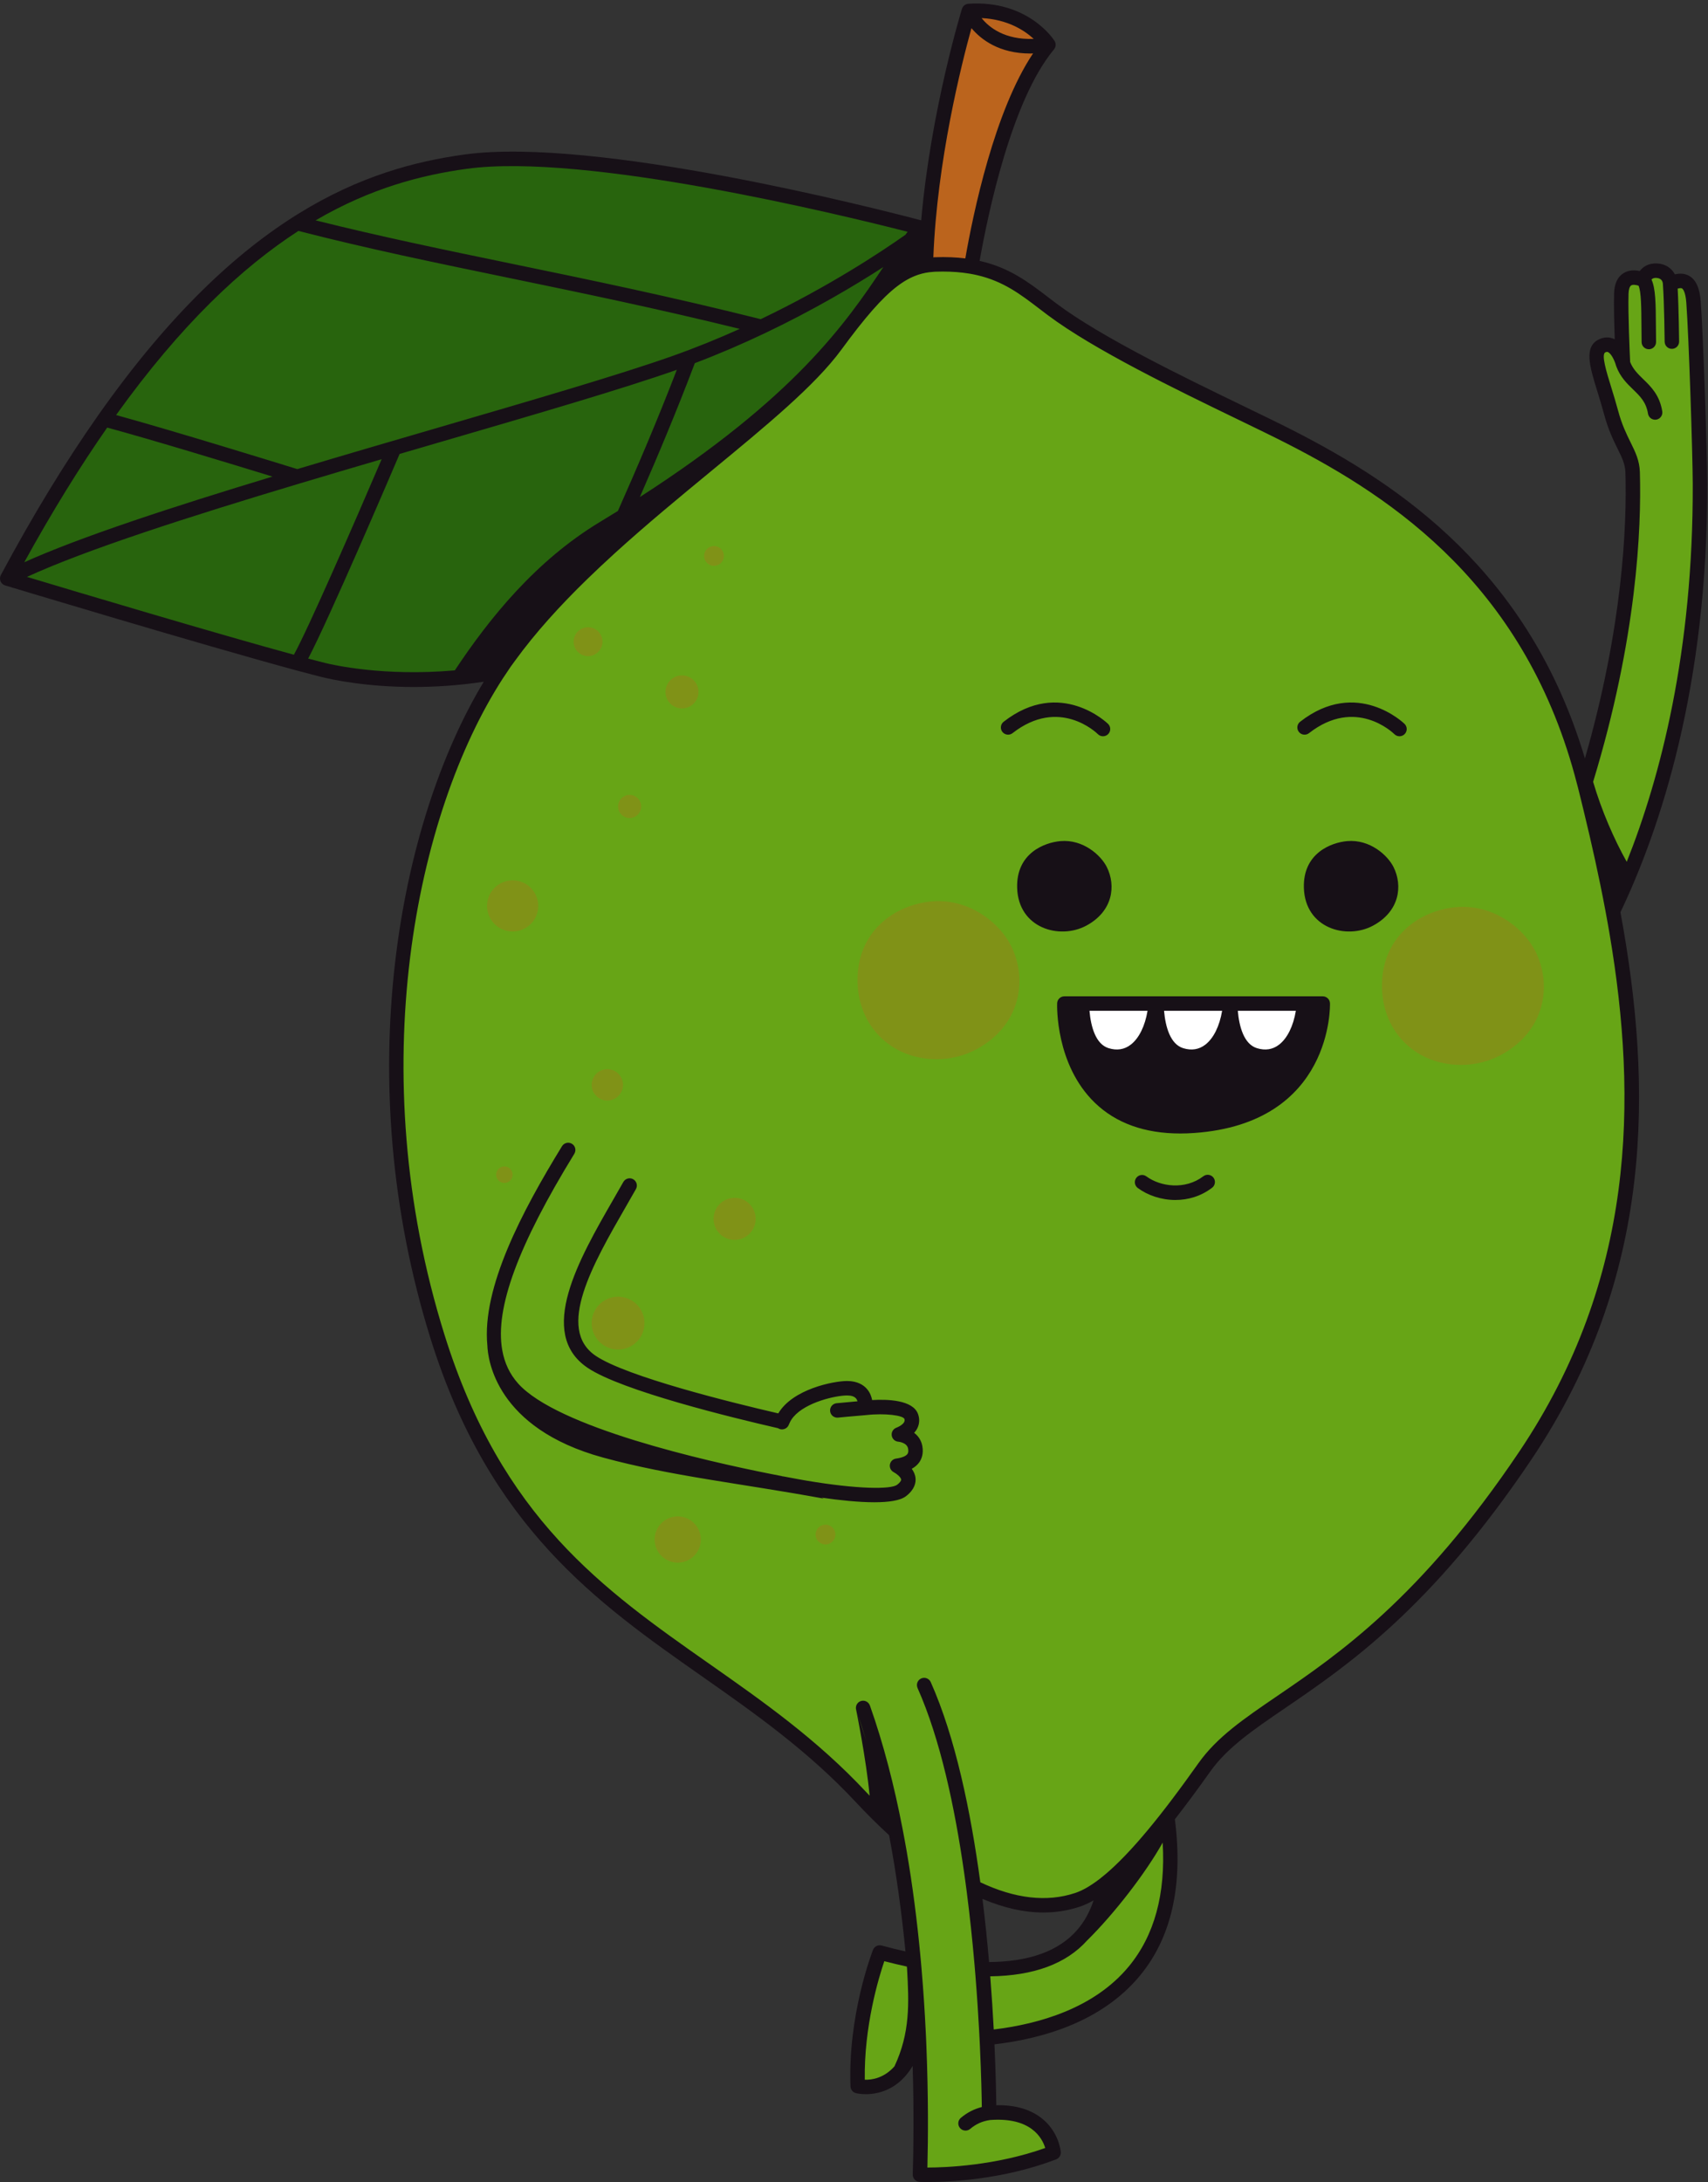 <?xml version="1.0" encoding="UTF-8" standalone="no"?><svg xmlns="http://www.w3.org/2000/svg" xmlns:xlink="http://www.w3.org/1999/xlink" fill="#000000" height="500.8" id="Layer_1" preserveAspectRatio="xMidYMid meet" version="1.1" viewBox="-0.0 -0.8 392.1 500.8" width="392.1" x="0" xml:space="preserve" y="0" zoomAndPan="magnify"><rect x="-0.0" y="-0.8" width="392.1" height="500.8" fill="#333333" stroke="none"/><g><g id="change1_1"><path d="M208.768,50.79c-13.871-3.548-61.44-15.124-91.189-15.124 c-4.023,0-7.621,0.214-10.694,0.639c-13.092,1.806-24.299,5.63-35.269,12.036 l-3.516,2.053l0.105,0.026l-0.599,0.387C52.93,60.299,39.092,74.258,25.302,93.486 l-1.388,1.936l1.741,0.479c-0.206-0.056-1.737-0.471-1.737-0.471l-0.668,0.958 c-6.401,9.178-12.839,19.627-19.133,31.056l-2.404,4.365l3.562-1.609 l-3.762,1.733l4.2,1.261c12.55,3.769,43.647,13.057,61.316,17.877l1.259,0.343 l0.524-0.95l-0.503,0.958l2.011,0.534c1.405,0.373,2.696,0.709,3.819,0.99 c1.466,0.366,9.357,2.191,20.797,2.191c0.001,0,0.001,0,0.001,0 c3.196,0,6.434-0.144,9.623-0.427l0.795-0.071l0.441-0.665 c10.384-15.658,20.799-26.318,32.779-33.551c1.419-0.857,2.797-1.704,4.152-2.545 l0.433-0.27l0.207-0.466c0.777-1.747,1.53-3.459,2.27-5.153 c-0.093,0.214-0.179,0.417-0.273,0.631l-2.211,5.044l4.63-2.983 c36.494-23.515,47.986-40.708,56.377-53.262l-2.276-2.312 c2.838-1.833,5.17-3.428,6.924-4.666l0.225-0.158l0.656-0.897l1.472-1.984 L208.768,50.79z M147.74,107.137c0.233-0.542,0.464-1.082,0.693-1.619 C148.205,106.054,147.973,106.595,147.74,107.137z" fill="#28640d"/></g><g id="change2_1"><path d="M237.114,9.8l3.202-0.078l-1.782,2.661 c-8.789,13.122-13.623,36.826-15.294,46.409l-0.271,1.555l-1.567-0.193 c-1.567-0.193-3.235-0.29-4.957-0.29c-0.577,0-1.169,0.01-1.776,0.032 l-0.312,0.023l-1.822,0.102l0.071-1.824c0.868-22.24,6.448-44.459,8.807-52.98 l0.839-3.03l0.659,0.781l-1.163-1.458l3.674,0.182 c6.423,0.318,10.621,3.011,13.011,5.215l2.97,2.737l-4.036,0.142 c-0.278,0.01-0.551,0.015-0.819,0.015c-2.77,0-5.033-0.514-6.86-1.26 c1.846,0.772,4.108,1.284,6.858,1.284C236.625,9.826,237.114,9.8,237.114,9.8 z" fill="#bb641d"/></g><g id="change3_1"><path d="M268.568,421.998c0.726,12.212-2.021,22.169-8.165,29.593 c-8.495,10.264-22.13,13.846-32.074,15.044l-1.762,0.212l-0.093-1.773 c-0.214-4.064-0.482-8.153-0.798-12.156l-0.139-1.767l1.771-0.024 c9.504-0.125,16.582-2.715,21.041-7.696l0.333,0.196l-0.263-0.266 c6.091-6.004,13.258-15.287,17.043-22.072l2.769-4.964L268.568,421.998z M371.146,213.28c5.16,30.434,8.597,75.987-20.994,120.012 c-22.74,33.833-41.969,46.948-56.009,56.525 c-7.588,5.176-13.582,9.264-17.658,15.001c-2.266,3.19-4.278,5.944-6.149,8.417 c-0.455,0.602-0.914,1.201-1.374,1.797l-0.069,0.09 c-0.446,0.578-0.894,1.153-1.344,1.723c-3.977,5.038-7.457,8.941-10.638,11.931 c-0.624,0.586-1.242,1.141-1.854,1.665c-0.505,0.431-1.005,0.843-1.5,1.228 l-0.408,0.308c-2.129,1.602-4.012,2.658-5.787,3.25 c-2.501,0.833-5.151,1.255-7.879,1.255c-4.747,0-9.843-1.274-15.144-3.786 l-0.814-0.385l-0.12-0.892c-2.298-16.992-5.508-30.883-9.557-41.392 c3.82,9.947,6.9,23.042,9.169,39.012c0.099,0.7,0.197,1.399,0.291,2.098 c0.09,0.659,0.177,1.317,0.262,1.975c0.667,5.154,1.254,10.595,1.744,16.173 l0.279,3.317c0.333,4.136,0.617,8.385,0.846,12.629l0.171,3.4 c0.317,6.744,0.414,11.744,0.444,14.124l0.016,1.3l-0.715,0.186 c0.215-0.044,0.435-0.084,0.66-0.118l0.124-0.014 c0.668-0.051,1.325-0.077,1.954-0.077c9.135,0,11.749,5.361,12.45,7.666 l0.46,1.514l-1.491,0.532c-11.558,4.12-23.156,4.581-27.605,4.588l-1.704,0.003 l0.043-1.704c0.157-6.236,0.244-16.118-0.231-27.786l-0.069-1.67l-0.081-1.668 c-0.232-4.757-0.549-9.507-0.942-14.119l-0.03-0.359 c0.433,7.661,0.814,14.863-3.044,23.113l-0.101,0.216l-0.158,0.179 c-2.799,3.172-6.083,3.646-7.793,3.646c-0.113,0-0.223-0.002-0.328-0.006 l-1.578-0.054l-0.025-1.579c-0.192-12.368,3.131-23.537,4.569-27.764l0.496-1.46 l1.492,0.388c1.585,0.412,3.212,0.798,5.118,1.216l1.186,0.26l-0.115-1.224 c-0.787-8.318-1.838-16.306-3.124-23.743c-0.126-0.728-0.26-1.457-0.393-2.185 l-0.065-0.356c-0.162-0.884-0.328-1.766-0.499-2.648 c-1.422-7.336-3.103-14.226-5.015-20.576l-0.958,0.3 c0.649,3.788,1.361,8.423,1.736,12.421l0.449,4.795l-4.064-4.299 c-11.173-11.981-23.61-20.704-35.638-29.14 c-24.815-17.405-48.255-33.845-61.586-76.507 c-19.064-61.008-6.917-120.307,13.58-152.013 c0.446-0.689,0.897-1.354,1.35-2.016c0,0,0.391-0.589,0.489-0.728 c0.197-0.281,0.402-0.561,0.608-0.84l0.353-0.481 c4.378-6.048,9.851-12.244,16.735-18.943c2.044-1.989,4.21-4.025,6.439-6.051 c7.365-6.694,15.257-13.195,22.219-18.929 c12.717-10.476,23.701-19.524,29.597-27.566 c5.689-7.761,9.635-12.222,13.192-14.917c0.861-0.652,1.727-1.219,2.575-1.684 c0.79-0.432,1.589-0.79,2.389-1.073l0.347-0.123 c0.615-0.202,1.245-0.364,1.868-0.483c0.583-0.11,1.19-0.187,1.854-0.234 l0.171-0.015c0.147-0.013,0.294-0.025,0.444-0.031 c0.608-0.022,1.199-0.032,1.774-0.032c1.674,0,3.294,0.092,4.817,0.274 c0.594,0.071,1.173,0.152,1.732,0.249c0.593,0.102,1.165,0.22,1.723,0.35 c6.367,1.479,10.509,4.644,14.895,7.995c0.625,0.478,1.256,0.96,1.901,1.444 c10.485,7.864,29.383,17.011,43.181,23.69c4.418,2.138,8.233,3.985,11.355,5.576 c25.337,12.92,55.921,33.619,67.626,79.389l0.187,0.703l0.609,2.453 c0.245,0.995,0.488,1.987,0.729,2.982c2.051,8.468,3.679,15.944,4.974,22.854 c0.178,0.948,0.352,1.897,0.521,2.85 C370.692,210.673,371.016,212.512,371.146,213.28z M274.003,257.578 c30.148-2.101,29.693-27.002,29.659-28.061l-59.321,0.008 c-0.018,0.541-0.376,13.335,8.145,21.57c4.526,4.374,10.739,6.593,18.466,6.593 C271.937,257.688,272.964,257.651,274.003,257.578z M300.986,202.908 c0.164,5.818,4.511,8.423,8.744,8.424c0.001,0,0.001,0,0.001,0 c1.675,0,3.3-0.399,4.699-1.155c5.228-2.822,5.774-7.676,3.995-11.235 c-0.981-1.963-4.096-5.076-8.284-5.076c-0.245,0-0.492,0.01-0.743,0.032 C308.514,193.977,300.759,194.892,300.986,202.908z M308.556,162.181 c-2.943,0.329-5.853,1.56-8.674,3.673 C302.685,163.755,305.594,162.524,308.556,162.181z M240.516,162.178 c-3.014,0.333-5.993,1.612-8.878,3.814 C234.504,163.805,237.482,162.526,240.516,162.178z M235.163,202.908 c0.165,5.818,4.511,8.423,8.745,8.424c0,0,0.001,0,0.001,0 c1.675,0,3.299-0.399,4.698-1.155c5.228-2.822,5.774-7.676,3.996-11.235 c-0.981-1.963-4.097-5.076-8.284-5.076c-0.245,0-0.492,0.01-0.743,0.032 C242.692,193.977,234.936,194.892,235.163,202.908z M262.18,270.524 c2.092,1.541,4.882,2.426,7.654,2.426c2.648,0,5.137-0.801,7.217-2.318 c-2.063,1.505-4.557,2.299-7.229,2.299c-2.782,0.001-5.567-0.877-7.64-2.407 C262.181,270.524,262.18,270.524,262.18,270.524z M116.152,291.345 c2.717-7.75,7.423-17.024,14.225-28.118l0.077-0.134 C125.149,271.742,119.43,281.811,116.152,291.345z M179.477,325.479l-1.185-0.274 c-2.63-0.609-5.67-1.333-8.905-2.14c4.044,1.015,7.474,1.819,9.604,2.307 l0.288,0.066l0.247,0.162c0.043-0.116,0.098-0.236,0.158-0.354 c0.102-0.238,0.216-0.469,0.341-0.694L179.477,325.479z M208.524,338.619 c-0.003-0.038-0.008-0.077-0.014-0.115c0.006,0.039,0.01,0.078,0.014,0.117 C208.524,338.621,208.524,338.62,208.524,338.619z M197.493,322.421 c0.361-0.03,1.189-0.103,1.189-0.103L197.493,322.421z M198.341,320.07 c-0.05-0.126-0.096-0.256-0.157-0.373 C198.245,319.813,198.292,319.943,198.341,320.07z M198.876,322.302l-0.166,0.015 C198.71,322.317,198.832,322.307,198.876,322.302z M204.168,322.203 c-0.612-0.051-1.269-0.077-1.968-0.077c-0.677,0-1.319,0.024-1.889,0.058 l-1.225,0.098c1.017-0.099,2.019-0.147,3.012-0.147 C202.87,322.135,203.557,322.159,204.168,322.203z M136.069,311.912 c-0.084-0.055-0.405-0.271-0.482-0.326 C135.664,311.641,135.985,311.857,136.069,311.912z M113.696,309.529 c0.74,4.975,4.659,16.983,25.173,22.591c10.31,2.817,20.903,4.507,32.118,6.297 c2.262,0.361,4.553,0.727,6.889,1.108l-0.001-0.166 c-0.444-0.086-0.909-0.178-1.396-0.275 c-18.072-3.593-49.742-11.135-58.792-21.27 C115.635,315.514,114.293,312.728,113.696,309.529z M178.802,339.676 c3.25,0.534,6.588,1.102,10.05,1.732l0.036-0.122 c3.407,0.492,6.387,0.8,8.95,0.942c-3.635-0.215-8.107-0.754-12.963-1.571 c-0.454-0.076-1.678-0.295-1.678-0.295c-1.19-0.211-2.404-0.434-3.669-0.683 L178.802,339.676z M207.819,337.087l-0.986-1.333l1.582-0.855 c-0.653,0.333-1.485,0.569-2.491,0.705 C206.094,335.692,207.107,336.236,207.819,337.087z M206.941,341.3 c0.006-0.004,0.012-0.009,0.018-0.013c0.214-0.164,0.387-0.33,0.558-0.497 c-0.171,0.167-0.344,0.333-0.558,0.497 C206.953,341.292,206.947,341.296,206.941,341.3z M207.687,340.639 c0.115-0.122,0.19-0.246,0.282-0.369 C207.877,340.394,207.801,340.517,207.687,340.639z M208.192,339.977 c0.072-0.123,0.105-0.247,0.155-0.371 C208.297,339.73,208.264,339.854,208.192,339.977z M208.471,339.305 c0.03-0.123,0.021-0.247,0.029-0.371 C208.493,339.058,208.501,339.182,208.471,339.305z M208.66,329.224l-1.236-0.937 l1.068-1.192c-0.499,0.522-1.207,0.977-2.094,1.318 C206.863,328.449,207.825,328.658,208.66,329.224z M208.661,326.905 c0.192-0.22,0.345-0.449,0.456-0.682c0.183-0.384,0.247-0.788,0.215-1.203 C209.373,325.685,209.14,326.331,208.661,326.905z M209.189,324.309 c0.078,0.219,0.122,0.438,0.14,0.655c-0.021-0.216-0.061-0.434-0.14-0.656 c-0.003-0.007-0.005-0.014-0.008-0.021 C209.184,324.294,209.187,324.301,209.189,324.309z M209.75,330.386 c0.142,0.254,0.254,0.539,0.325,0.858 C210.007,330.933,209.896,330.649,209.75,330.386z M209.84,333.592 c0.271-0.502,0.379-1.093,0.322-1.766 C210.219,332.499,210.111,333.09,209.84,333.592z M212.157,385.942l0-0 c-0.001-0.002-0.002-0.005-0.003-0.007L212.157,385.942z M199.901,396.453 c-0.559-1.776-1.136-3.507-1.732-5.191l-0.024-0.06l-0.913,0.309l0.949-0.193 c0.009,0.044,0.037,0.18,0.08,0.399l0.055-0.018 C198.87,393.281,199.401,394.873,199.901,396.453z M213.697,389.649 c-0.222-0.569-0.445-1.137-0.672-1.686 C213.252,388.512,213.475,389.078,213.697,389.649z M390.257,110.224 c0.136,40.21-8.229,69.718-15.27,87.391l-1.285,3.226l-1.703-3.026 c-3.166-5.627-6.032-12.448-7.864-18.715l-0.139-0.476l0.145-0.474 c10.099-33.096,11.014-58.403,10.66-70.542 c-0.067-2.302-0.904-3.999-1.965-6.149c-0.972-1.97-2.073-4.2-2.982-7.588 c-0.521-1.938-1.079-3.744-1.571-5.337c-1.656-5.365-2.75-8.907-0.444-9.972 c0.375-0.173,0.733-0.258,1.091-0.258c0.431,0,0.74,0.123,0.935,0.216 c1.561,0.732,2.418,3.162,2.653,3.926l0.097,0.312 c0.59,1.559,1.514,2.692,2.5,3.705c-0.939-0.967-1.825-2.056-2.427-3.558 l-0.104-0.26l-0.013-0.279c-0.086-1.837-0.508-11.231-0.369-15.796 c0.05-1.634,0.52-2.735,1.398-3.274c0.407-0.251,0.902-0.379,1.469-0.379 c0.627,0,1.222,0.153,1.61,0.281l0.652,0.216l-0.159-0.348l0.718-0.808 c0.379-0.427,1.07-0.935,2.206-0.935l0.195,0.005 c1.75,0.083,2.956,1.188,3.101,2.829l0.022,0.255l-0.003,0.043 c0.015,0.216,0.03,0.444,0.044,0.68l-0.051-0.917l1.274-0.365 c0.416-0.119,0.783-0.177,1.123-0.177c0.447,0,0.844,0.102,1.182,0.303 c1.024,0.603,1.612,2.101,1.793,4.575 C389.365,76.606,390.234,103.363,390.257,110.224z M383.555,67.101 c0.183,4.265,0.246,9.814,0.252,10.454 C383.801,76.87,383.74,71.368,383.555,67.101z M378.391,68.752 c0.06,1.421,0.078,3.115,0.09,5.098 C378.47,71.964,378.46,70.244,378.391,68.752z M375.193,86.539 c0.13,0.132,0.26,0.264,0.391,0.393 C375.453,86.803,375.323,86.671,375.193,86.539z" fill="#67a516"/></g><g id="change4_1"><path d="M248.296,229.525h17.103l-0.324,1.934 c-0.665,3.976-2.263,7.112-4.5,8.83c-1.244,0.956-2.65,1.441-4.177,1.441 c-0.769,0-1.571-0.126-2.381-0.376c-3.149-0.969-5.072-4.435-5.563-10.024 L248.296,229.525z M265.415,229.525l0.159,1.805 c0.491,5.588,2.414,9.055,5.563,10.024c0.811,0.25,1.612,0.376,2.381,0.376 c1.527,0,2.932-0.485,4.177-1.441c2.237-1.718,3.835-4.854,4.5-8.83 l0.209-1.251l0.099,1.122c0.492,5.589,2.415,9.055,5.564,10.024 c0.81,0.25,1.612,0.376,2.381,0.376c1.528,0,2.933-0.485,4.177-1.441 c2.236-1.717,3.834-4.854,4.499-8.83l0.323-1.934H265.415z" fill="#ffffff"/></g><g id="change5_1"><path d="M391.917,110.219c-0.024-7.061-0.88-33.506-1.485-41.791 c-0.223-3.058-1.078-4.985-2.613-5.888c-1.116-0.657-2.328-0.606-3.325-0.367 c-0.669-1.27-1.97-2.405-4.128-2.508c-1.937-0.093-3.199,0.776-3.933,1.741 c-1.044-0.225-2.444-0.29-3.681,0.46c-1.397,0.847-2.14,2.411-2.209,4.65 c-0.083,2.733,0.026,7.058,0.15,10.56c-0.039-0.02-0.079-0.039-0.119-0.058 c-1.083-0.512-2.269-0.499-3.43,0.037c-3.625,1.674-2.223,6.217-0.446,11.969 c0.49,1.588,1.046,3.388,1.554,5.279c0.951,3.544,2.14,5.952,3.095,7.887 c1.01,2.047,1.74,3.526,1.796,5.467c0.354,12.157-0.594,35.319-9.293,65.624 c-12.764-42.804-42.339-62.715-67.051-75.317 c-3.134-1.598-6.958-3.449-11.386-5.592 c-13.737-6.649-32.551-15.756-42.909-23.525c-0.641-0.481-1.269-0.96-1.889-1.434 c-4.549-3.476-8.931-6.811-15.726-8.338c1.941-10.976,7.381-36.932,17.072-48.537 c0.008-0.01,0.011-0.023,0.02-0.033c0.097-0.122,0.176-0.254,0.234-0.393 c0.011-0.026,0.019-0.054,0.028-0.08c0.048-0.133,0.08-0.271,0.092-0.411 c0.002-0.018,0.006-0.034,0.007-0.052c0.007-0.118,0.003-0.239-0.017-0.36 c-0.005-0.031-0.017-0.059-0.024-0.089c-0.008-0.035-0.018-0.069-0.027-0.103 c-0.043-0.149-0.099-0.295-0.185-0.43c-0-0-0-0-0-0 c-0.244-0.385-6.127-9.415-19.776-8.525c-0.015,0.001-0.029,0.008-0.044,0.01 c-0.145,0.014-0.291,0.039-0.434,0.094c-0.003,0.001-0.005,0.003-0.008,0.004 c-0.009,0.004-0.017,0.009-0.027,0.013c-0.129,0.052-0.249,0.123-0.36,0.205 c-0.028,0.02-0.055,0.041-0.081,0.063c-0.111,0.093-0.214,0.197-0.298,0.316 c-0.007,0.01-0.011,0.021-0.017,0.03c-0.077,0.115-0.136,0.242-0.183,0.376 c-0.006,0.018-0.019,0.033-0.025,0.052c-0.084,0.272-7.152,23.293-9.359,48.547 c-10.727-2.827-74.932-19.233-104.819-15.112 c-22.485,3.101-51.275,13.286-83.934,59.591 c-0.114,0.161-0.228,0.325-0.341,0.487 c-7.218,10.282-14.624,22.32-22.193,36.449 c-0.006,0.011-0.009,0.024-0.014,0.036c-0.046,0.091-0.084,0.184-0.112,0.28 c-0.012,0.04-0.017,0.081-0.026,0.122c-0.015,0.072-0.029,0.144-0.035,0.217 c-0.004,0.045-0.002,0.09-0.002,0.136c0,0.07,0.004,0.14,0.013,0.21 c0.006,0.046,0.015,0.093,0.025,0.139c0.015,0.067,0.034,0.134,0.058,0.199 c0.01,0.027,0.013,0.055,0.023,0.081c0.009,0.021,0.023,0.038,0.033,0.059 c0.011,0.024,0.017,0.05,0.03,0.074c0.013,0.026,0.035,0.044,0.049,0.068 c0.05,0.085,0.107,0.165,0.17,0.238c0.031,0.036,0.06,0.073,0.094,0.106 c0.077,0.075,0.161,0.14,0.249,0.198c0.026,0.017,0.049,0.039,0.076,0.055 c0.111,0.064,0.228,0.118,0.353,0.156c0.496,0.149,45.102,13.613,66.585,19.426 c0.004,0.001,0.008,0.002,0.012,0.003c2.274,0.615,4.291,1.146,5.966,1.565 c2.494,0.623,10.283,2.316,21.267,2.316c4.799,0,10.211-0.328,16.053-1.205 c-19.431,32.166-30.951,90.801-12.185,150.854 c13.5,43.201,38.266,60.572,62.217,77.371 c11.958,8.387,24.323,17.06,35.376,28.913c2.575,2.761,5.122,5.279,7.643,7.596 c1.701,8.969,2.91,18.001,3.757,26.676c-1.78-0.407-3.592-0.846-5.475-1.356 c-0.815-0.223-1.67,0.208-1.979,0.997c-0.237,0.605-5.788,15.008-5.165,31.333 c0.028,0.734,0.535,1.362,1.246,1.545c0.078,0.02,0.964,0.239,2.296,0.239 c1.588,0,3.811-0.312,6.052-1.643c1.87-1.112,3.429-2.736,4.676-4.84 c0.31,10.297,0.201,18.995,0.025,24.911c-0.026,0.905,0.678,1.666,1.583,1.707 C211.248,499.972,211.919,500,213.032,500c4.669,0,17.1-0.494,29.424-5.203 c0.686-0.263,1.118-0.944,1.062-1.676c-0.014-0.176-0.369-4.34-4.011-7.454 c-2.649-2.266-6.269-3.389-10.794-3.294c-0.028-2.512-0.119-7.47-0.416-13.982 c11.035-1.283,24.617-5.158,33.374-15.731c7.307-8.822,9.974-20.869,8.041-35.916 c2.517-3.23,5.208-6.857,8.126-10.964c3.904-5.495,9.79-9.509,17.24-14.591 c14.152-9.652,33.533-22.871,56.451-56.969 c28.319-42.133,27.846-85.683,20.472-125.652 C381.015,189.674,392.075,156.939,391.917,110.219z M293.208,388.446 c-7.725,5.269-13.827,9.431-18.076,15.411c-1.944,2.736-4.003,5.578-6.12,8.377 c-0.452,0.598-0.908,1.192-1.365,1.785c-0.023,0.03-0.046,0.06-0.069,0.09 c-0.443,0.573-0.887,1.143-1.333,1.708c-3.481,4.411-7.05,8.535-10.472,11.75 c-0.604,0.567-1.203,1.106-1.796,1.613c-0.484,0.413-0.964,0.809-1.439,1.178 c-0.139,0.108-0.277,0.211-0.416,0.315c-1.851,1.392-3.628,2.428-5.287,2.981 c-6.505,2.166-13.84,1.309-21.788-2.456c-2.206-16.311-5.733-33.283-11.378-45.938 c-0.373-0.836-1.353-1.213-2.192-0.84c-0.805,0.36-1.177,1.281-0.871,2.096 c0.012,0.032,0.018,0.065,0.032,0.097c5.186,11.626,8.551,27.291,10.734,42.661 c0.099,0.696,0.196,1.392,0.29,2.087c0.089,0.656,0.176,1.311,0.26,1.965 c0.716,5.526,1.285,10.962,1.737,16.106c0.049,0.556,0.097,1.11,0.143,1.66 c0.046,0.553,0.091,1.1,0.135,1.645c0.364,4.523,0.637,8.766,0.843,12.586 c0.031,0.574,0.06,1.137,0.088,1.691c0.029,0.577,0.057,1.143,0.083,1.698 c0.317,6.755,0.414,11.794,0.442,14.068c-1.771,0.461-3.33,1.255-4.802,2.478 c-0.705,0.586-0.802,1.633-0.216,2.337c0.328,0.395,0.801,0.599,1.278,0.599 c0.374,0,0.75-0.126,1.059-0.383c1.395-1.16,2.761-1.77,4.552-2.044 c9.383-0.717,11.983,4.094,12.689,6.417c-11.39,4.06-22.888,4.485-27.05,4.492 c0.171-6.782,0.23-16.539-0.232-27.895c-0.023-0.558-0.044-1.111-0.069-1.677 c0-0-0-0-0-0.001c-0.025-0.552-0.054-1.116-0.081-1.675 c-0.221-4.531-0.529-9.281-0.946-14.179c-0.049-0.571-0.096-1.14-0.148-1.715 c0,0,0-0,0-0c-0.051-0.572-0.107-1.15-0.162-1.726 c-0.734-7.753-1.747-15.806-3.141-23.869c-0.147-0.853-0.305-1.705-0.461-2.558 c-0.163-0.889-0.33-1.777-0.503-2.665c-1.866-9.622-4.293-19.156-7.455-28.084 c-0.003-0.01-0.009-0.018-0.013-0.027c-0.317-0.845-1.251-1.286-2.106-0.983 c-0.835,0.296-1.278,1.191-1.032,2.031l-0.001-0.003c0,0,2.308,11.356,3.088,19.682 c-0.25-0.264-0.499-0.522-0.75-0.791c-11.29-12.107-23.8-20.881-35.897-29.366 c-24.578-17.238-47.792-33.521-60.955-75.643 c-18.957-60.663-6.574-119.735,13.389-150.617 c0.438-0.677,0.881-1.33,1.326-1.979c0-0,0-0,0-0 c0.161-0.235,0.318-0.484,0.479-0.716c0.304-0.435,0.632-0.865,0.946-1.299 c4.676-6.461,10.369-12.712,16.548-18.726c2.087-2.031,4.224-4.037,6.398-6.013 c7.284-6.62,14.934-12.926,22.158-18.877 c12.804-10.547,23.861-19.656,29.88-27.866 c5.37-7.326,9.307-11.887,12.856-14.576c0.806-0.611,1.593-1.125,2.371-1.551 c0.003-0.002,0.006-0.004,0.01-0.006c0.714-0.391,1.424-0.707,2.134-0.959 c0.103-0.036,0.205-0.076,0.308-0.109c0.55-0.18,1.104-0.324,1.664-0.43 c0.545-0.103,1.1-0.169,1.662-0.209c0.186-0.013,0.37-0.035,0.558-0.042 c2.344-0.084,4.434,0.004,6.332,0.231c0.564,0.068,1.115,0.144,1.646,0.236 c0.561,0.097,1.103,0.208,1.63,0.331c6.011,1.396,9.935,4.39,14.264,7.697 c0.628,0.48,1.263,0.965,1.912,1.453c10.614,7.961,29.595,17.148,43.454,23.856 c4.411,2.135,8.22,3.979,11.324,5.561c25.059,12.778,55.241,33.23,66.772,78.321 c0.06,0.234,0.127,0.459,0.186,0.694c0.194,0.777,0.388,1.556,0.58,2.336 c0.01,0.039,0.019,0.079,0.029,0.118c0.243,0.986,0.485,1.977,0.726,2.97 c1.8,7.428,3.505,15.03,4.956,22.769c0.177,0.943,0.35,1.888,0.519,2.834 c0.018,0.102,0.037,0.205,0.055,0.307c0.135,0.761,0.267,1.524,0.397,2.287 c6.457,38.082,5.896,79.187-20.735,118.809 C326.213,365.934,307.137,378.946,293.208,388.446z M225.543,435.014 c4.86,2.061,9.533,3.127,13.967,3.126c2.896,0,5.693-0.445,8.376-1.339 c1.017-0.339,2.071-0.827,3.162-1.443c-0.826,2.504-2.05,4.832-3.805,6.835 c-4.215,4.811-10.978,7.245-20.185,7.317 C226.657,444.874,226.16,439.994,225.543,435.014z M227.329,452.787 c9.989-0.132,17.445-2.875,22.255-8.249c-0,0.001-0.001,0.003-0.001,0.004 c6.161-6.074,13.397-15.4,17.328-22.446c0.701,11.794-1.893,21.315-7.787,28.436 c-7.936,9.589-20.584,13.201-30.993,14.454 C227.935,461.271,227.674,457.161,227.329,452.787z M208.23,451.038 c0.449,7.957,0.729,14.67-2.887,22.401c-2.426,2.75-5.249,3.133-6.818,3.079 c-0.19-12.239,3.184-23.39,4.481-27.204c1.775,0.461,3.492,0.861,5.181,1.231 C208.201,450.71,208.216,450.875,208.23,451.038z M198.93,398.932l-2.18-6.685 C197.519,394.442,198.247,396.671,198.93,398.932z M6.19,131.603 c13.5-6.221,37.243-13.835,62.554-21.424c0.008-0.002,0.016-0.005,0.024-0.007 c6.231-1.869,12.557-3.735,18.848-5.579 c-6.385,14.911-16.85,38.898-20.15,44.876 C49.595,144.593,17.475,134.992,6.19,131.603z M24.61,97.336 c10.222,2.768,28.888,8.459,37.943,11.243 c-22.957,6.953-44.131,13.858-56.983,19.664 C12.055,116.468,18.407,106.23,24.61,97.336z M68.508,52.201 c15.854,4.075,31.735,7.358,48.536,10.827 c16.613,3.431,33.774,6.984,52.782,11.656 c-4.937,2.22-10.177,4.36-15.659,6.295 c-12.041,4.25-32.159,10.118-53.46,16.331 c-10.646,3.105-21.684,6.325-32.458,9.554 c-3.728-1.155-28.39-8.777-41.599-12.41 C41.556,73.67,55.582,60.56,68.508,52.201z M208.357,52.397 c-0.169,0.228-0.337,0.458-0.505,0.689c-5.663,3.994-17.616,11.903-33.212,19.367 c-20.695-5.192-39.114-8.997-56.924-12.675 c-15.657-3.233-30.513-6.309-45.262-10.004 c12.764-7.453,24.393-10.409,34.659-11.825 C134.352,34.192,193.069,48.487,208.357,52.397z M237.308,8.129 c-6.671,0.234-10.253-2.629-11.969-4.778C231.336,3.647,235.2,6.187,237.308,8.129z M236.546,11.485c0.195,0,0.409-0.021,0.609-0.026 c-8.869,13.24-13.739,36.654-15.551,47.048c-2.1-0.258-4.41-0.363-6.996-0.269 c-0.117,0.004-0.229,0.019-0.345,0.025c0.862-22.11,6.442-44.273,8.748-52.601 C225.226,8.284,229.381,11.485,236.546,11.485z M175.365,75.78 c0.013-0.004,0.024-0.012,0.037-0.017c11.271-5.351,20.71-10.96,27.379-15.266 c-8.658,12.953-20.353,29.886-55.896,52.789 c4.183-9.545,8.545-19.959,12.626-30.737 C165.092,80.432,170.406,78.134,175.365,75.78z M91.741,103.384 c3.322-0.971,6.627-1.936,9.894-2.889c21.346-6.226,41.508-12.107,53.635-16.387 c0.036-0.013,0.07-0.026,0.106-0.038c-4.416,11.469-9.116,22.479-13.525,32.398 c-1.348,0.837-2.721,1.681-4.134,2.533c-14.693,8.871-25.328,22.028-33.304,34.054 c-16.223,1.44-27.967-1.246-29.873-1.722c-1.116-0.279-2.399-0.613-3.795-0.983 C75.566,141.169,89.432,108.792,91.741,103.384z M368.535,80.068 c0.367-0.17,0.526-0.094,0.619-0.05c0.783,0.367,1.554,2.058,1.827,3.081 c0.004,0.015,0.015,0.026,0.02,0.041c0.011,0.037,0.015,0.075,0.029,0.113 c0.905,2.457,2.486,3.988,3.88,5.338c1.604,1.554,2.989,2.896,3.415,5.543 c0.131,0.816,0.836,1.397,1.636,1.397c0.088,0,0.176-0.006,0.265-0.021 c0.905-0.145,1.521-0.997,1.375-1.902c-0.601-3.737-2.61-5.683-4.383-7.401 c-1.256-1.216-2.335-2.286-2.99-3.922c-0.085-1.821-0.506-11.162-0.368-15.668 c0.03-0.996,0.252-1.693,0.607-1.911c0.386-0.238,1.127-0.122,1.689,0.064 c0.615,1.315,0.641,5.259,0.664,9.089c0.007,1.218,0.015,2.512,0.037,3.867 c0.016,0.907,0.755,1.632,1.659,1.632c0.009,0,0.019,0,0.029,0 c0.916-0.016,1.647-0.771,1.632-1.688c-0.023-1.342-0.03-2.623-0.037-3.83 c-0.03-4.917-0.061-8.405-1.01-10.484c0.202-0.228,0.521-0.403,1.078-0.375 c1.209,0.057,1.502,0.8,1.535,1.386c0,0.013,0.005,0.026,0.006,0.039 c0.001,0.018-0.003,0.035-0.001,0.053c0.311,4.163,0.4,13.077,0.401,13.166 c0.009,0.911,0.75,1.643,1.659,1.643c0.005,0,0.011,0,0.017,0 c0.916-0.009,1.652-0.759,1.643-1.676c-0.003-0.338-0.077-7.628-0.332-12.15 c0.596-0.171,0.878-0.115,0.999-0.043c0.13,0.077,0.791,0.595,0.986,3.27 c0.587,8.033,1.453,34.716,1.477,41.559c0.13,38.661-7.491,67.542-15.152,86.771 c-2.886-5.13-5.795-11.786-7.717-18.366 c10.043-32.913,11.109-58.127,10.732-71.075c-0.078-2.665-1.032-4.599-2.137-6.839 c-0.937-1.899-1.999-4.051-2.866-7.28c-0.524-1.95-1.089-3.781-1.588-5.397 C368.781,84.519,367.547,80.524,368.535,80.068z M278.57,269.477 c0.555,0.729,0.414,1.771-0.314,2.326c-2.593,1.975-5.559,2.806-8.421,2.806 c-3.246,0-6.358-1.069-8.638-2.75c-0.737-0.544-0.894-1.583-0.35-2.321 c0.545-0.738,1.584-0.894,2.321-0.35c3.212,2.37,8.889,3.167,13.076-0.025 C276.972,268.608,278.014,268.749,278.57,269.477z M233.504,202.955 c-0.225-7.957,6.29-10.39,9.927-10.71c5.218-0.46,9.293,3.225,10.657,5.955 c2.126,4.255,1.433,10.13-4.692,13.437 C243.271,214.944,233.767,212.247,233.504,202.955z M319.91,198.2 c2.126,4.255,1.433,10.13-4.692,13.437c-6.125,3.307-15.629,0.609-15.892-8.682 c-0.225-7.957,6.29-10.39,9.927-10.71 C314.471,191.785,318.546,195.47,319.91,198.2z M322.447,165.347 c0.649,0.648,0.65,1.699,0.002,2.347c-0.324,0.325-0.749,0.487-1.174,0.487 c-0.423,0-0.846-0.16-1.17-0.482c-0.368-0.363-8.923-8.57-19.599-0.233 c-0.722,0.564-1.765,0.435-2.33-0.287c-0.564-0.722-0.435-1.766,0.287-2.33 C311.495,154.678,322.34,165.239,322.447,165.347z M232.445,167.466 c-0.722,0.564-1.765,0.435-2.33-0.287c-0.564-0.722-0.435-1.766,0.287-2.33 c13.03-10.171,23.875,0.39,23.983,0.498c0.649,0.648,0.65,1.699,0.002,2.347 c-0.324,0.325-0.749,0.487-1.174,0.487c-0.423,0-0.846-0.16-1.17-0.482 C251.676,167.337,243.122,159.13,232.445,167.466z M211.732,331.064 c0.338,1.836-0.212,3.079-0.734,3.798c-0.42,0.579-0.985,1.06-1.693,1.442 c0.448,0.606,0.795,1.33,0.872,2.162c0.097,1.045-0.209,2.612-2.211,4.14 c-1.313,1.002-3.982,1.377-7.243,1.377c-3.641,0-8.016-0.469-12.072-1.054 l0.462,0.214c-19.273-3.534-35.013-5.14-50.682-9.423 c-24.66-6.741-26.439-22.619-26.55-25.722 c-1.295-13.284,7.996-30.837,17.14-45.737c0.479-0.781,1.501-1.028,2.283-0.546 c0.769,0.471,1.014,1.468,0.565,2.243c-0.007,0.013-0.011,0.026-0.019,0.039 c-12.879,20.987-18.25,35.415-16.557,45.042c0.529,3.005,1.738,5.547,3.631,7.668 c9.017,10.1,43.047,17.799,57.877,20.748c1.002,0.199,1.912,0.376,2.725,0.531 v0.034c0.106,0,0.213,0.009,0.321,0.031 c1.255,0.247,2.459,0.469,3.639,0.678c0.558,0.099,1.122,0.201,1.663,0.292 c11.771,1.98,19.375,2.033,20.801,0.947c0.602-0.459,0.945-0.905,0.92-1.195 c-0.048-0.548-1.037-1.347-1.702-1.691c-0.644-0.332-1.001-1.045-0.878-1.759 c0.124-0.714,0.693-1.267,1.411-1.364c1.323-0.179,2.249-0.55,2.609-1.045 c0.076-0.105,0.308-0.425,0.157-1.249c-0.259-1.406-2.21-1.579-2.229-1.58 c-0.786-0.054-1.425-0.652-1.531-1.432c-0.106-0.78,0.351-1.527,1.093-1.789 c0.015-0.006,2.236-0.849,1.826-2c-0.288-0.809-4.405-1.38-8.799-0.889 c-0.008,0.001-0.017-0.001-0.025,0c-0.009,0.001-0.018,0.004-0.027,0.005 c-3.012,0.241-6.388,0.576-6.393,0.576c-0.056,0.005-0.111,0.008-0.166,0.008 c-0.843,0-1.565-0.639-1.649-1.496c-0.091-0.912,0.575-1.724,1.487-1.815 c0,0,2.299-0.228,4.805-0.444c-0.079-0.243-0.192-0.481-0.364-0.675 c-0.389-0.439-1.071-0.662-2.028-0.662c-2.614,0-9.427,1.529-12.31,4.909 c-0.394,0.462-0.707,0.96-0.933,1.492c-0.04,0.095-0.095,0.184-0.129,0.281 c-0.215,0.611-0.754,1.009-1.355,1.088c-0.07,0.009-0.14,0.014-0.211,0.014 c-0.183,0-0.369-0.023-0.551-0.087c-0.129-0.046-0.246-0.109-0.356-0.181 c-10.361-2.373-35.895-8.586-43.725-13.862 c-11.773-7.935-1.949-25.001,5.946-38.714c0.77-1.339,1.528-2.655,2.254-3.94 c0.003-0.005,0.007-0.009,0.01-0.014c0.455-0.787,1.458-1.06,2.252-0.615 c0.798,0.451,1.079,1.464,0.629,2.262c-0.73,1.292-1.493,2.617-2.268,3.963 c-7.582,13.171-16.176,28.099-6.967,34.305 c7.127,4.803,31.321,10.761,41.916,13.214c3.284-5.559,12.638-7.434,15.8-7.434 c2.453,0,3.826,0.988,4.545,1.817c0.707,0.814,1.045,1.744,1.2,2.556 c3.441-0.205,9.368-0.066,10.541,3.224c0.386,1.085,0.339,2.187-0.137,3.186 c-0.199,0.418-0.461,0.789-0.753,1.116 C210.742,328.72,211.479,329.691,211.732,331.064z M303.662,227.865h-59.319 c-0.894,0-1.627,0.708-1.659,1.601c-0.021,0.571-0.392,14.086,8.648,22.822 c4.854,4.691,11.442,7.059,19.619,7.059c1.03,0,2.086-0.038,3.166-0.113 c31.97-2.228,31.213-29.503,31.202-29.778 C305.283,228.567,304.552,227.865,303.662,227.865z M263.439,231.185 c-0.585,3.495-1.942,6.304-3.874,7.788c-1.45,1.114-3.153,1.381-5.059,0.795 c-2.956-0.91-4.072-4.867-4.398-8.583H263.439z M280.558,231.185 c-0.585,3.495-1.942,6.304-3.874,7.788c-1.45,1.114-3.152,1.381-5.059,0.795 c-2.956-0.91-4.072-4.867-4.398-8.583H280.558z M297.487,231.185 c-0.585,3.495-1.942,6.304-3.873,7.788c-1.449,1.114-3.153,1.381-5.059,0.795 c-2.956-0.91-4.072-4.867-4.399-8.583H297.487z" fill="#171017"/></g><g id="change2_2"><path d="M116.613,212.891c-3.19-0.593-5.294-3.66-4.701-6.849 c0.593-3.19,3.66-5.294,6.849-4.701c3.19,0.593,5.294,3.66,4.701,6.849 S119.802,213.485,116.613,212.891z M147.149,184.776 c0.268-1.44-0.683-2.825-2.123-3.093c-1.44-0.268-2.825,0.683-3.093,2.123 c-0.268,1.44,0.683,2.825,2.123,3.093 C145.496,187.167,146.881,186.217,147.149,184.776z M160.288,158.694 c0.383-2.058-0.975-4.036-3.033-4.419s-4.036,0.975-4.419,3.033 c-0.383,2.058,0.975,4.036,3.033,4.419 C157.927,162.11,159.905,160.752,160.288,158.694z M138.259,147.08 c0.335-1.801-0.853-3.532-2.654-3.867c-1.801-0.335-3.532,0.853-3.867,2.654 c-0.335,1.801,0.853,3.532,2.654,3.867 C136.193,150.069,137.924,148.881,138.259,147.08z M166.144,127.211 c0.23-1.235-0.585-2.422-1.82-2.651c-1.235-0.23-2.422,0.585-2.651,1.82 s0.585,2.422,1.82,2.651C164.728,129.26,165.915,128.445,166.144,127.211z M168.644,274.107c-2.669,0-4.832,2.163-4.832,4.832 c0,2.669,2.163,4.832,4.832,4.832c2.669,0,4.832-2.163,4.832-4.832 C173.476,276.27,171.313,274.107,168.644,274.107z M139.424,244.583 c-1.988,0-3.6,1.612-3.6,3.6c0,1.988,1.612,3.6,3.6,3.6 s3.6-1.612,3.6-3.6C143.024,246.194,141.412,244.583,139.424,244.583z M115.792,266.906c-1.047,0-1.895,0.848-1.895,1.895s0.848,1.895,1.895,1.895 c1.047,0,1.895-0.848,1.895-1.895S116.839,266.906,115.792,266.906z M141.887,296.803 c-3.349,0-6.064,2.715-6.064,6.064c0,3.349,2.715,6.064,6.064,6.064 s6.064-2.715,6.064-6.064C147.951,299.518,145.236,296.803,141.887,296.803z M155.585,347.228c-2.93,0-5.306,2.375-5.306,5.306 c0,2.93,2.375,5.306,5.306,5.306s5.306-2.375,5.306-5.306 C160.891,349.604,158.516,347.228,155.585,347.228z M189.504,349.123 c-1.256,0-2.274,1.018-2.274,2.274s1.018,2.274,2.274,2.274 c1.256,0,2.274-1.018,2.274-2.274S190.76,349.123,189.504,349.123z M215.011,242.296 c-10.226-0.001-17.857-7.387-18.144-17.562 c-0.333-11.75,8.573-17.902,16.988-18.645c0.531-0.046,1.053-0.069,1.569-0.069 c7.943,0,14.224,5.327,16.697,10.277c3.798,7.604,2.291,18.191-7.941,23.714 c-2.767,1.494-5.937,2.284-9.167,2.284 C215.012,242.296,215.011,242.296,215.011,242.296z M335.407,243.606 c-10.226-0.001-17.857-7.386-18.145-17.561 c-0.332-11.751,8.573-17.902,16.988-18.645c0.531-0.047,1.053-0.069,1.569-0.069 c7.943,0,14.224,5.327,16.697,10.277c3.798,7.604,2.291,18.191-7.941,23.714 c-2.767,1.494-5.937,2.284-9.167,2.284 C335.407,243.606,335.407,243.606,335.407,243.606z" fill="#bb641d" opacity="0.3"/></g></g></svg>